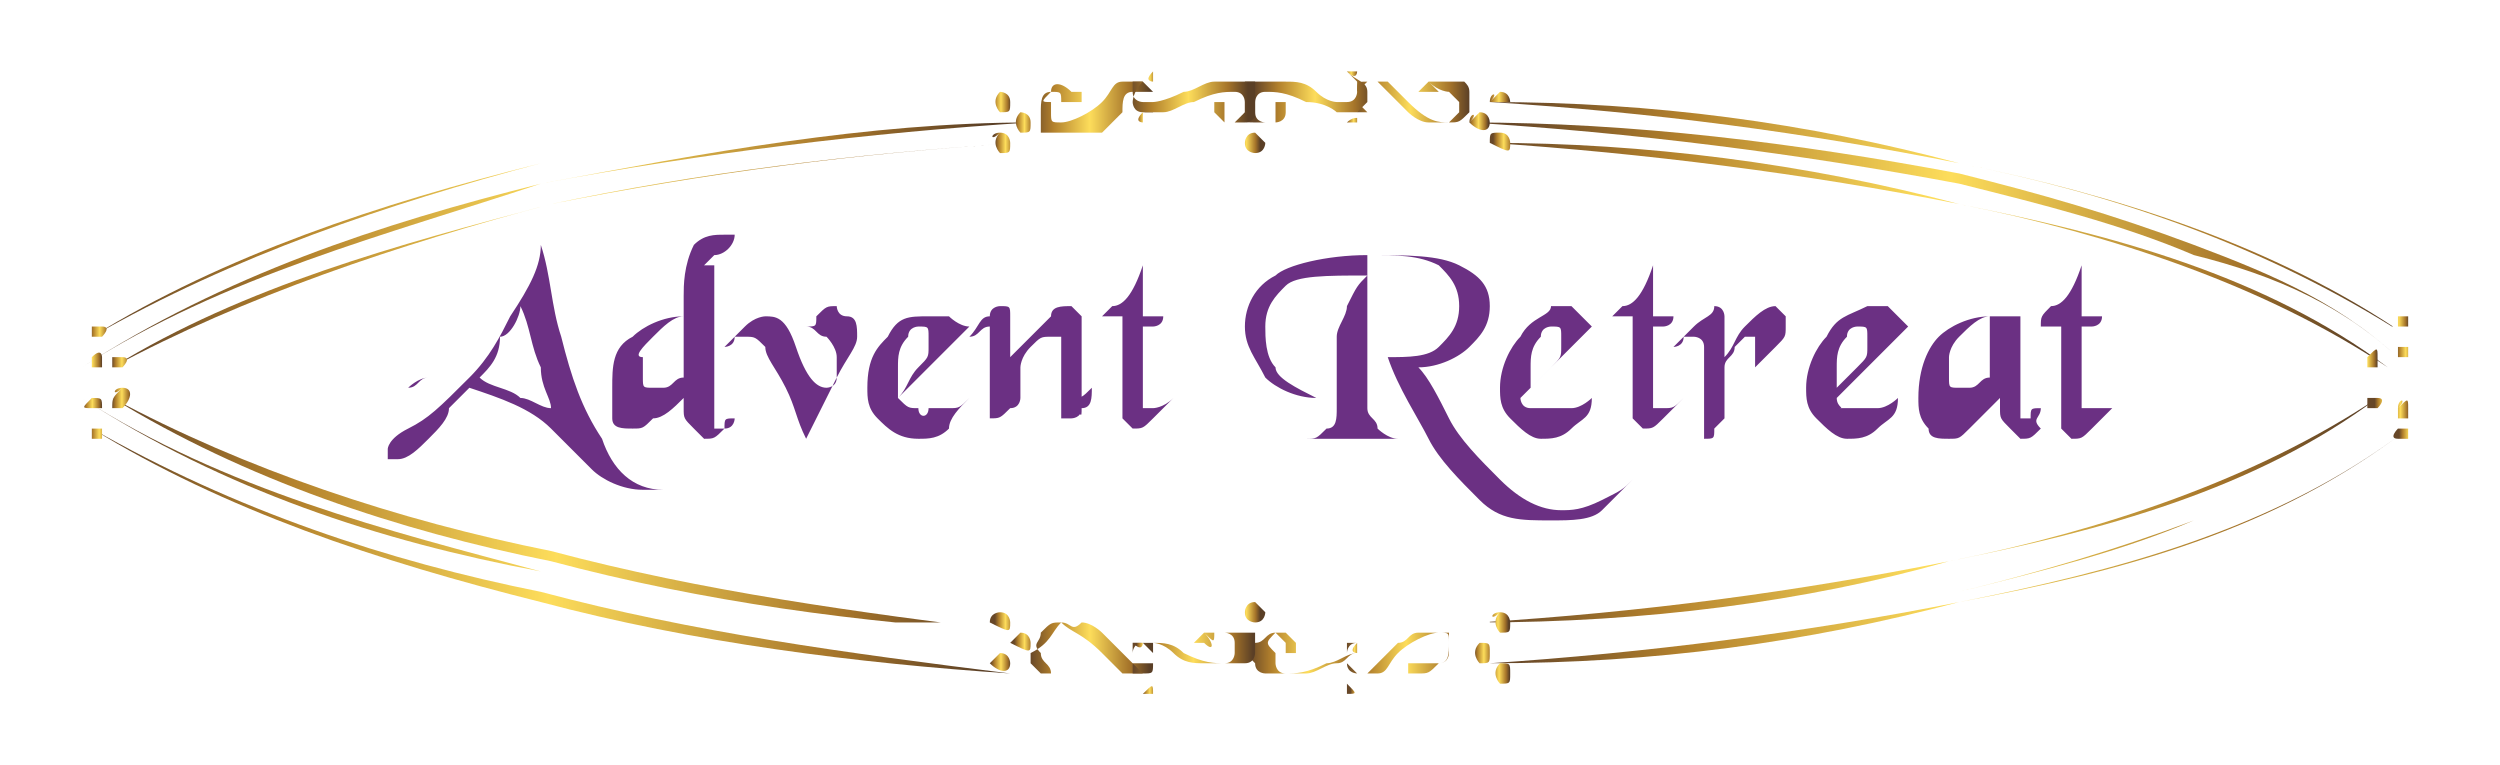 <?xml version="1.0" encoding="utf-8"?>
<!-- Generator: Adobe Illustrator 21.1.0, SVG Export Plug-In . SVG Version: 6.00 Build 0)  -->
<!DOCTYPE svg PUBLIC "-//W3C//DTD SVG 1.1//EN" "http://www.w3.org/Graphics/SVG/1.1/DTD/svg11.dtd">
<svg version="1.1" id="Layer_1" xmlns="http://www.w3.org/2000/svg" xmlns:xlink="http://www.w3.org/1999/xlink" x="0px" y="0px"
	 viewBox="0 0 24.5 7.5" style="enable-background:new 0 0 24.5 7.5;" xml:space="preserve">
<style type="text/css">
	.st0{clip-path:url(#SVGID_2_);fill:url(#SVGID_3_);}
	.st1{clip-path:url(#SVGID_5_);fill:url(#SVGID_6_);}
	.st2{clip-path:url(#SVGID_8_);fill:url(#SVGID_9_);}
	.st3{clip-path:url(#SVGID_11_);fill:url(#SVGID_12_);}
	.st4{clip-path:url(#SVGID_14_);fill:url(#SVGID_15_);}
	.st5{clip-path:url(#SVGID_17_);fill:url(#SVGID_18_);}
	.st6{clip-path:url(#SVGID_20_);fill:url(#SVGID_21_);}
	.st7{clip-path:url(#SVGID_23_);fill:url(#SVGID_24_);}
	.st8{clip-path:url(#SVGID_26_);fill:url(#SVGID_27_);}
	.st9{clip-path:url(#SVGID_29_);fill:url(#SVGID_30_);}
	.st10{clip-path:url(#SVGID_32_);fill:url(#SVGID_33_);}
	.st11{clip-path:url(#SVGID_35_);fill:url(#SVGID_36_);}
	.st12{clip-path:url(#SVGID_38_);fill:url(#SVGID_39_);}
	.st13{clip-path:url(#SVGID_41_);fill:url(#SVGID_42_);}
	.st14{clip-path:url(#SVGID_44_);fill:url(#SVGID_45_);}
	.st15{clip-path:url(#SVGID_47_);fill:url(#SVGID_48_);}
	.st16{clip-path:url(#SVGID_50_);fill:url(#SVGID_51_);}
	.st17{clip-path:url(#SVGID_53_);fill:url(#SVGID_54_);}
	.st18{clip-path:url(#SVGID_56_);fill:url(#SVGID_57_);}
	.st19{clip-path:url(#SVGID_59_);fill:url(#SVGID_60_);}
	.st20{clip-path:url(#SVGID_62_);fill:url(#SVGID_63_);}
	.st21{clip-path:url(#SVGID_65_);fill:url(#SVGID_66_);}
	.st22{clip-path:url(#SVGID_68_);fill:url(#SVGID_69_);}
	.st23{clip-path:url(#SVGID_71_);fill:url(#SVGID_72_);}
	.st24{clip-path:url(#SVGID_74_);fill:url(#SVGID_75_);}
	.st25{clip-path:url(#SVGID_77_);fill:url(#SVGID_78_);}
	.st26{clip-path:url(#SVGID_80_);fill:url(#SVGID_81_);}
	.st27{clip-path:url(#SVGID_83_);fill:url(#SVGID_84_);}
	.st28{clip-path:url(#SVGID_86_);fill:url(#SVGID_87_);}
	.st29{clip-path:url(#SVGID_89_);fill:url(#SVGID_90_);}
	.st30{clip-path:url(#SVGID_92_);fill:url(#SVGID_93_);}
	.st31{clip-path:url(#SVGID_95_);fill:url(#SVGID_96_);}
	.st32{clip-path:url(#SVGID_98_);fill:url(#SVGID_99_);}
	.st33{clip-path:url(#SVGID_101_);fill:url(#SVGID_102_);}
	.st34{clip-path:url(#SVGID_104_);fill:url(#SVGID_105_);}
	.st35{clip-path:url(#SVGID_107_);fill:url(#SVGID_108_);}
	.st36{clip-path:url(#SVGID_110_);fill:url(#SVGID_111_);}
	.st37{clip-path:url(#SVGID_113_);fill:url(#SVGID_114_);}
	.st38{clip-path:url(#SVGID_116_);fill:url(#SVGID_117_);}
	.st39{clip-path:url(#SVGID_119_);fill:url(#SVGID_120_);}
	.st40{clip-path:url(#SVGID_122_);fill:url(#SVGID_123_);}
	.st41{clip-path:url(#SVGID_125_);fill:url(#SVGID_126_);}
	.st42{clip-path:url(#SVGID_128_);fill:url(#SVGID_129_);}
	.st43{clip-path:url(#SVGID_131_);fill:url(#SVGID_132_);}
	.st44{clip-path:url(#SVGID_134_);fill:url(#SVGID_135_);}
	.st45{clip-path:url(#SVGID_137_);fill:url(#SVGID_138_);}
	.st46{clip-path:url(#SVGID_140_);fill:url(#SVGID_141_);}
	.st47{clip-path:url(#SVGID_143_);fill:url(#SVGID_144_);}
	.st48{clip-path:url(#SVGID_146_);fill:url(#SVGID_147_);}
	.st49{clip-path:url(#SVGID_149_);fill:url(#SVGID_150_);}
	.st50{clip-path:url(#SVGID_152_);fill:url(#SVGID_153_);}
	.st51{clip-path:url(#SVGID_155_);fill:url(#SVGID_156_);}
	.st52{clip-path:url(#SVGID_158_);fill:url(#SVGID_159_);}
	.st53{clip-path:url(#SVGID_161_);fill:url(#SVGID_162_);}
	.st54{clip-path:url(#SVGID_164_);fill:#6B3083;}
</style>
<g>
	<defs>
		<path id="SVGID_1_" d="M21.5,5.1c-0.8,0.3-1.5,0.5-2.3,0.7c-1.6,0.3-3.2,0.5-4.8,0.6l0,0c1.6-0.1,3.2-0.3,4.8-0.6
			C20,5.6,20.8,5.4,21.5,5.1C22.3,4.8,23,4.5,23.7,4l0,0C23,4.5,22.3,4.8,21.5,5.1"/>
	</defs>
	<clipPath id="SVGID_2_">
		<use xlink:href="#SVGID_1_"  style="overflow:visible;"/>
	</clipPath>
	
		<linearGradient id="SVGID_3_" gradientUnits="userSpaceOnUse" x1="-77.924" y1="56.459" x2="-77.884" y2="56.459" gradientTransform="matrix(231.193 0 0 -231.193 18029.94 13058.026)">
		<stop  offset="0" style="stop-color:#674728"/>
		<stop  offset="0.191" style="stop-color:#B2802C"/>
		<stop  offset="0.5" style="stop-color:#FDDD5B"/>
		<stop  offset="0.832" style="stop-color:#A5742A"/>
		<stop  offset="1" style="stop-color:#5A3F26"/>
	</linearGradient>
	<rect x="14.4" y="3.9" class="st0" width="9.2" height="2.4"/>
</g>
<g>
	<defs>
		<path id="SVGID_4_" d="M23.5,4c0,0-0.1,0.1,0,0.1c0,0,0.1,0,0.1,0c0,0,0,0,0-0.1v0c0,0,0,0,0,0C23.6,3.9,23.6,3.9,23.5,4
			C23.6,3.9,23.5,3.9,23.5,4"/>
	</defs>
	<clipPath id="SVGID_5_">
		<use xlink:href="#SVGID_4_"  style="overflow:visible;"/>
	</clipPath>
	
		<linearGradient id="SVGID_6_" gradientUnits="userSpaceOnUse" x1="-178.466" y1="49.33" x2="-178.426" y2="49.33" gradientTransform="matrix(4.784 0 0 -4.784 877.213 240.022)">
		<stop  offset="0" style="stop-color:#674728"/>
		<stop  offset="0.191" style="stop-color:#B2802C"/>
		<stop  offset="0.5" style="stop-color:#FDDD5B"/>
		<stop  offset="0.832" style="stop-color:#A5742A"/>
		<stop  offset="1" style="stop-color:#5A3F26"/>
	</linearGradient>
	<rect x="23.5" y="3.9" class="st1" width="0.2" height="0.2"/>
</g>
<g>
	<defs>
		<path id="SVGID_7_" d="M14.5,6.3C14.5,6.3,14.4,6.3,14.5,6.3c-0.1,0.1,0,0.2,0,0.2c0.1,0,0.1,0,0.1-0.1
			C14.6,6.3,14.6,6.3,14.5,6.3C14.5,6.3,14.5,6.3,14.5,6.3"/>
	</defs>
	<clipPath id="SVGID_8_">
		<use xlink:href="#SVGID_7_"  style="overflow:visible;"/>
	</clipPath>
	
		<linearGradient id="SVGID_9_" gradientUnits="userSpaceOnUse" x1="-131.775" y1="60.831" x2="-131.735" y2="60.831" gradientTransform="matrix(4.892 0 0 -4.892 659.09 303.943)">
		<stop  offset="0" style="stop-color:#674728"/>
		<stop  offset="0.191" style="stop-color:#B2802C"/>
		<stop  offset="0.5" style="stop-color:#FDDD5B"/>
		<stop  offset="0.832" style="stop-color:#A5742A"/>
		<stop  offset="1" style="stop-color:#5A3F26"/>
	</linearGradient>
	<rect x="14.4" y="6.3" class="st2" width="0.2" height="0.2"/>
</g>
<g>
	<defs>
		<path id="SVGID_10_" d="M19.2,5.9c-1.5,0.3-3.1,0.5-4.6,0.6l0,0C16.2,6.5,17.7,6.3,19.2,5.9c1.5-0.3,3.1-0.7,4.4-1.7l0,0
			C22.3,5.2,20.8,5.6,19.2,5.9"/>
	</defs>
	<clipPath id="SVGID_11_">
		<use xlink:href="#SVGID_10_"  style="overflow:visible;"/>
	</clipPath>
	
		<linearGradient id="SVGID_12_" gradientUnits="userSpaceOnUse" x1="-77.975" y1="56.484" x2="-77.935" y2="56.484" gradientTransform="matrix(225.5 0 0 -225.5 17597.934 12742.471)">
		<stop  offset="0" style="stop-color:#674728"/>
		<stop  offset="0.191" style="stop-color:#B2802C"/>
		<stop  offset="0.5" style="stop-color:#FDDD5B"/>
		<stop  offset="0.832" style="stop-color:#A5742A"/>
		<stop  offset="1" style="stop-color:#5A3F26"/>
	</linearGradient>
	<rect x="14.6" y="4.2" class="st3" width="9" height="2.3"/>
</g>
<g>
	<defs>
		<path id="SVGID_13_" d="M14.7,6.5C14.7,6.5,14.6,6.5,14.7,6.5c-0.1,0.1,0,0.2,0,0.2c0.1,0,0.1,0,0.1-0.1
			C14.8,6.5,14.8,6.5,14.7,6.5C14.7,6.5,14.7,6.5,14.7,6.5"/>
	</defs>
	<clipPath id="SVGID_14_">
		<use xlink:href="#SVGID_13_"  style="overflow:visible;"/>
	</clipPath>
	
		<linearGradient id="SVGID_15_" gradientUnits="userSpaceOnUse" x1="-130.635" y1="61.608" x2="-130.595" y2="61.608" gradientTransform="matrix(5.086 0 0 -5.086 679.003 319.87)">
		<stop  offset="0" style="stop-color:#674728"/>
		<stop  offset="0.191" style="stop-color:#B2802C"/>
		<stop  offset="0.5" style="stop-color:#FDDD5B"/>
		<stop  offset="0.832" style="stop-color:#A5742A"/>
		<stop  offset="1" style="stop-color:#5A3F26"/>
	</linearGradient>
	<rect x="14.6" y="6.5" class="st4" width="0.2" height="0.2"/>
</g>
<g>
	<defs>
		<path id="SVGID_16_" d="M23.5,4.2c0,0-0.1,0.1,0,0.1c0,0,0.1,0,0.1,0c0,0,0.1-0.1,0-0.1C23.6,4.2,23.6,4.2,23.5,4.2
			C23.5,4.2,23.5,4.2,23.5,4.2"/>
	</defs>
	<clipPath id="SVGID_17_">
		<use xlink:href="#SVGID_16_"  style="overflow:visible;"/>
	</clipPath>
	
		<linearGradient id="SVGID_18_" gradientUnits="userSpaceOnUse" x1="-176.481" y1="50.856" x2="-176.441" y2="50.856" gradientTransform="matrix(4.871 0 0 -4.871 883.148 252.06)">
		<stop  offset="0" style="stop-color:#674728"/>
		<stop  offset="0.191" style="stop-color:#B2802C"/>
		<stop  offset="0.5" style="stop-color:#FDDD5B"/>
		<stop  offset="0.832" style="stop-color:#A5742A"/>
		<stop  offset="1" style="stop-color:#5A3F26"/>
	</linearGradient>
	<rect x="23.4" y="4.2" class="st5" width="0.2" height="0.2"/>
</g>
<g>
	<defs>
		<path id="SVGID_19_" d="M19.1,5.5c-1.5,0.3-3,0.5-4.6,0.6l0,0C16.1,6.1,17.7,5.9,19.1,5.5c1.5-0.3,3-0.7,4.2-1.6l0,0
			C22.1,4.7,20.6,5.2,19.1,5.5"/>
	</defs>
	<clipPath id="SVGID_20_">
		<use xlink:href="#SVGID_19_"  style="overflow:visible;"/>
	</clipPath>
	
		<linearGradient id="SVGID_21_" gradientUnits="userSpaceOnUse" x1="-78.005" y1="56.442" x2="-77.965" y2="56.442" gradientTransform="matrix(219.696 0 0 -219.696 17151.856 12405.017)">
		<stop  offset="0" style="stop-color:#674728"/>
		<stop  offset="0.191" style="stop-color:#B2802C"/>
		<stop  offset="0.5" style="stop-color:#FDDD5B"/>
		<stop  offset="0.832" style="stop-color:#A5742A"/>
		<stop  offset="1" style="stop-color:#5A3F26"/>
	</linearGradient>
	<rect x="14.6" y="3.9" class="st6" width="8.8" height="2.3"/>
</g>
<g>
	<defs>
		<path id="SVGID_22_" d="M14.7,6C14.6,6,14.6,6.1,14.7,6c-0.1,0.1,0,0.2,0,0.2c0.1,0,0.1,0,0.1-0.1C14.8,6.1,14.8,6,14.7,6
			C14.7,6,14.7,6,14.7,6"/>
	</defs>
	<clipPath id="SVGID_23_">
		<use xlink:href="#SVGID_22_"  style="overflow:visible;"/>
	</clipPath>
	
		<linearGradient id="SVGID_24_" gradientUnits="userSpaceOnUse" x1="-129.299" y1="59.528" x2="-129.259" y2="59.528" gradientTransform="matrix(5.205 0 0 -5.205 687.582 315.958)">
		<stop  offset="0" style="stop-color:#674728"/>
		<stop  offset="0.191" style="stop-color:#B2802C"/>
		<stop  offset="0.5" style="stop-color:#FDDD5B"/>
		<stop  offset="0.832" style="stop-color:#A5742A"/>
		<stop  offset="1" style="stop-color:#5A3F26"/>
	</linearGradient>
	<rect x="14.6" y="6" class="st7" width="0.2" height="0.2"/>
</g>
<g>
	<defs>
		<path id="SVGID_25_" d="M23.2,3.9c0,0-0.1,0.1,0,0.1c0,0,0.1,0,0.1,0c0,0,0.1-0.1,0-0.1C23.3,3.9,23.3,3.9,23.2,3.9
			C23.3,3.9,23.3,3.9,23.2,3.9"/>
	</defs>
	<clipPath id="SVGID_26_">
		<use xlink:href="#SVGID_25_"  style="overflow:visible;"/>
	</clipPath>
	
		<linearGradient id="SVGID_27_" gradientUnits="userSpaceOnUse" x1="-177.868" y1="48.966" x2="-177.828" y2="48.966" gradientTransform="matrix(4.745 0 0 -4.745 867.26 236.342)">
		<stop  offset="0" style="stop-color:#674728"/>
		<stop  offset="0.191" style="stop-color:#B2802C"/>
		<stop  offset="0.5" style="stop-color:#FDDD5B"/>
		<stop  offset="0.832" style="stop-color:#A5742A"/>
		<stop  offset="1" style="stop-color:#5A3F26"/>
	</linearGradient>
	<rect x="23.2" y="3.9" class="st8" width="0.2" height="0.2"/>
</g>
<g>
	<defs>
		<path id="SVGID_28_" d="M0.8,3.9L0.8,3.9c1.4,0.9,2.9,1.4,4.5,1.7C6.9,6,8.5,6.2,10.1,6.3l0,0C8.5,6.2,6.9,6,5.3,5.6
			C3.8,5.2,2.2,4.8,0.8,3.9L0.8,3.9z"/>
	</defs>
	<clipPath id="SVGID_29_">
		<use xlink:href="#SVGID_28_"  style="overflow:visible;"/>
	</clipPath>
	
		<linearGradient id="SVGID_30_" gradientUnits="userSpaceOnUse" x1="-76.513" y1="56.455" x2="-76.474" y2="56.455" gradientTransform="matrix(231.799 0 0 -231.799 17736.547 13091.251)">
		<stop  offset="0" style="stop-color:#674728"/>
		<stop  offset="0.191" style="stop-color:#B2802C"/>
		<stop  offset="0.5" style="stop-color:#FDDD5B"/>
		<stop  offset="0.832" style="stop-color:#A5742A"/>
		<stop  offset="1" style="stop-color:#5A3F26"/>
	</linearGradient>
	<rect x="0.8" y="3.9" class="st9" width="9.3" height="2.5"/>
</g>
<g>
	<defs>
		<path id="SVGID_31_" d="M9.9,6.3C9.9,6.4,9.9,6.4,9.9,6.3c0.2,0.1,0.2,0.1,0.2,0c0,0,0-0.1-0.1-0.1C10,6.2,10,6.2,9.9,6.3
			C9.9,6.2,9.9,6.3,9.9,6.3"/>
	</defs>
	<clipPath id="SVGID_32_">
		<use xlink:href="#SVGID_31_"  style="overflow:visible;"/>
	</clipPath>
	
		<linearGradient id="SVGID_33_" gradientUnits="userSpaceOnUse" x1="-108.484" y1="60.573" x2="-108.444" y2="60.573" gradientTransform="matrix(5.059 0 0 -5.059 558.759 312.79)">
		<stop  offset="0" style="stop-color:#674728"/>
		<stop  offset="0.191" style="stop-color:#B2802C"/>
		<stop  offset="0.5" style="stop-color:#FDDD5B"/>
		<stop  offset="0.832" style="stop-color:#A5742A"/>
		<stop  offset="1" style="stop-color:#5A3F26"/>
	</linearGradient>
	<rect x="9.9" y="6.2" class="st10" width="0.2" height="0.2"/>
</g>
<g>
	<defs>
		<path id="SVGID_34_" d="M0.9,3.9C0.9,3.9,0.8,3.9,0.9,3.9C0.8,3.9,0.8,3.9,0.9,3.9L0.9,3.9C0.8,4,0.8,4,0.9,4c0,0,0,0,0,0h0
			c0,0,0,0,0.1,0c0,0,0,0,0,0v0C1,3.9,1,3.9,0.9,3.9C0.9,3.9,0.9,3.9,0.9,3.9L0.9,3.9z"/>
	</defs>
	<clipPath id="SVGID_35_">
		<use xlink:href="#SVGID_34_"  style="overflow:visible;"/>
	</clipPath>
	
		<linearGradient id="SVGID_36_" gradientUnits="userSpaceOnUse" x1="-64.661" y1="48.918" x2="-64.621" y2="48.918" gradientTransform="matrix(4.722 0 0 -4.722 306.14 234.953)">
		<stop  offset="0" style="stop-color:#674728"/>
		<stop  offset="0.191" style="stop-color:#B2802C"/>
		<stop  offset="0.5" style="stop-color:#FDDD5B"/>
		<stop  offset="0.832" style="stop-color:#A5742A"/>
		<stop  offset="1" style="stop-color:#5A3F26"/>
	</linearGradient>
	<rect x="0.8" y="3.9" class="st11" width="0.2" height="0.2"/>
</g>
<g>
	<defs>
		<path id="SVGID_37_" d="M0.9,4.2C2.2,5,3.7,5.5,5.3,5.9c1.5,0.4,3.1,0.6,4.6,0.7l0,0C8.3,6.4,6.8,6.2,5.3,5.8
			C3.8,5.5,2.3,5,0.9,4.2L0.9,4.2z"/>
	</defs>
	<clipPath id="SVGID_38_">
		<use xlink:href="#SVGID_37_"  style="overflow:visible;"/>
	</clipPath>
	
		<linearGradient id="SVGID_39_" gradientUnits="userSpaceOnUse" x1="-76.512" y1="56.479" x2="-76.472" y2="56.479" gradientTransform="matrix(225.437 0 0 -225.437 17249.459 12737.882)">
		<stop  offset="0" style="stop-color:#674728"/>
		<stop  offset="0.191" style="stop-color:#B2802C"/>
		<stop  offset="0.5" style="stop-color:#FDDD5B"/>
		<stop  offset="0.832" style="stop-color:#A5742A"/>
		<stop  offset="1" style="stop-color:#5A3F26"/>
	</linearGradient>
	<rect x="0.9" y="4.2" class="st12" width="9" height="2.4"/>
</g>
<g>
	<defs>
		<path id="SVGID_40_" d="M0.9,4.2c0,0,0,0.1,0,0.1c0.1,0,0.1,0,0.1,0c0,0,0-0.1,0-0.1C1,4.2,1,4.2,0.9,4.2C0.9,4.2,0.9,4.2,0.9,4.2
			"/>
	</defs>
	<clipPath id="SVGID_41_">
		<use xlink:href="#SVGID_40_"  style="overflow:visible;"/>
	</clipPath>
	
		<linearGradient id="SVGID_42_" gradientUnits="userSpaceOnUse" x1="-65.579" y1="50.697" x2="-65.539" y2="50.697" gradientTransform="matrix(5 0 0 -5 328.77 257.747)">
		<stop  offset="0" style="stop-color:#674728"/>
		<stop  offset="0.191" style="stop-color:#B2802C"/>
		<stop  offset="0.5" style="stop-color:#FDDD5B"/>
		<stop  offset="0.832" style="stop-color:#A5742A"/>
		<stop  offset="1" style="stop-color:#5A3F26"/>
	</linearGradient>
	<rect x="0.9" y="4.2" class="st13" width="0.2" height="0.2"/>
</g>
<g>
	<defs>
		<path id="SVGID_43_" d="M9.7,6.5C9.7,6.6,9.7,6.6,9.7,6.5c0.1,0.1,0.2,0.1,0.2,0c0,0,0-0.1-0.1-0.1C9.8,6.4,9.8,6.4,9.7,6.5
			C9.7,6.4,9.7,6.5,9.7,6.5"/>
	</defs>
	<clipPath id="SVGID_44_">
		<use xlink:href="#SVGID_43_"  style="overflow:visible;"/>
	</clipPath>
	
		<linearGradient id="SVGID_45_" gradientUnits="userSpaceOnUse" x1="-108.422" y1="61.652" x2="-108.382" y2="61.652" gradientTransform="matrix(4.918 0 0 -4.918 542.927 309.731)">
		<stop  offset="0" style="stop-color:#674728"/>
		<stop  offset="0.191" style="stop-color:#B2802C"/>
		<stop  offset="0.5" style="stop-color:#FDDD5B"/>
		<stop  offset="0.832" style="stop-color:#A5742A"/>
		<stop  offset="1" style="stop-color:#5A3F26"/>
	</linearGradient>
	<rect x="9.7" y="6.4" class="st14" width="0.2" height="0.2"/>
</g>
<g>
	<defs>
		<path id="SVGID_46_" d="M1.1,3.9c1.3,0.8,2.8,1.3,4.3,1.6c1.5,0.4,3,0.6,4.6,0.7l0,0C8.4,6,6.9,5.8,5.4,5.4
			C3.9,5.1,2.4,4.6,1.1,3.9L1.1,3.9z"/>
	</defs>
	<clipPath id="SVGID_47_">
		<use xlink:href="#SVGID_46_"  style="overflow:visible;"/>
	</clipPath>
	
		<linearGradient id="SVGID_48_" gradientUnits="userSpaceOnUse" x1="-76.531" y1="56.436" x2="-76.491" y2="56.436" gradientTransform="matrix(220.494 0 0 -220.494 16875.66 12448.806)">
		<stop  offset="0" style="stop-color:#674728"/>
		<stop  offset="0.191" style="stop-color:#B2802C"/>
		<stop  offset="0.5" style="stop-color:#FDDD5B"/>
		<stop  offset="0.832" style="stop-color:#A5742A"/>
		<stop  offset="1" style="stop-color:#5A3F26"/>
	</linearGradient>
	<rect x="1.1" y="3.8" class="st15" width="8.8" height="2.3"/>
</g>
<g>
	<defs>
		<path id="SVGID_49_" d="M1.2,3.8C1.1,3.8,1.1,3.8,1.2,3.8C1.1,3.8,1.1,3.9,1.2,3.8L1.2,3.8C1.1,3.9,1.1,3.9,1.1,4c0,0,0,0,0,0h0
			c0,0,0,0,0.1,0C1.3,3.9,1.3,3.8,1.2,3.8C1.2,3.8,1.2,3.8,1.2,3.8L1.2,3.8z"/>
	</defs>
	<clipPath id="SVGID_50_">
		<use xlink:href="#SVGID_49_"  style="overflow:visible;"/>
	</clipPath>
	
		<linearGradient id="SVGID_51_" gradientUnits="userSpaceOnUse" x1="-66.368" y1="48.735" x2="-66.328" y2="48.735" gradientTransform="matrix(4.858 0 0 -4.858 323.514 240.643)">
		<stop  offset="0" style="stop-color:#674728"/>
		<stop  offset="0.191" style="stop-color:#B2802C"/>
		<stop  offset="0.5" style="stop-color:#FDDD5B"/>
		<stop  offset="0.832" style="stop-color:#A5742A"/>
		<stop  offset="1" style="stop-color:#5A3F26"/>
	</linearGradient>
	<rect x="1.1" y="3.8" class="st16" width="0.2" height="0.2"/>
</g>
<g>
	<defs>
		<path id="SVGID_52_" d="M9.7,6.1C9.7,6.1,9.7,6.2,9.7,6.1c0.2,0.1,0.2,0.1,0.2,0c0,0,0-0.1-0.1-0.1c0,0,0,0,0,0
			C9.8,6,9.7,6,9.7,6.1"/>
	</defs>
	<clipPath id="SVGID_53_">
		<use xlink:href="#SVGID_52_"  style="overflow:visible;"/>
	</clipPath>
	
		<linearGradient id="SVGID_54_" gradientUnits="userSpaceOnUse" x1="-106.79" y1="59.408" x2="-106.75" y2="59.408" gradientTransform="matrix(5.199 0 0 -5.199 564.947 314.978)">
		<stop  offset="0" style="stop-color:#674728"/>
		<stop  offset="0.191" style="stop-color:#B2802C"/>
		<stop  offset="0.5" style="stop-color:#FDDD5B"/>
		<stop  offset="0.832" style="stop-color:#A5742A"/>
		<stop  offset="1" style="stop-color:#5A3F26"/>
	</linearGradient>
	<rect x="9.7" y="6" class="st17" width="0.2" height="0.2"/>
</g>
<g>
	<defs>
		<path id="SVGID_55_" d="M13.9,6.2c-0.1,0-0.1,0.1-0.2,0.1c0,0-0.1,0.1-0.2,0.2c-0.1,0.1-0.1,0.1-0.1,0.1c0,0-0.1,0-0.1,0
			c0,0-0.1,0-0.1-0.1c0,0,0-0.1,0-0.1c0,0,0-0.1,0.1-0.1c0,0,0,0,0,0c0,0,0,0,0,0c0,0,0,0-0.1,0c0,0,0,0.1,0,0.1c0,0,0,0.1,0,0.1
			c0,0,0.1,0.1,0.1,0.1c0.1,0,0.1,0,0.2,0c0.1,0,0.1-0.1,0.2-0.2c0.1-0.1,0.3-0.2,0.4-0.2c0.1,0,0.1,0,0.1,0.1c0,0,0,0.1,0,0.1
			c0,0,0,0.1-0.1,0.1c0,0-0.1,0-0.1,0c0,0,0,0,0,0c0,0,0,0-0.1,0c0,0,0,0-0.1,0c0,0,0,0,0,0c0,0,0,0,0,0.1c0,0,0,0,0.1,0
			c0.1,0,0.1,0,0.2-0.1c0.1,0,0.1-0.1,0.1-0.2c0-0.1,0-0.2,0-0.2c0-0.1-0.1-0.1-0.2-0.1c0,0,0,0-0.1,0C14,6.2,14,6.2,13.9,6.2"/>
	</defs>
	<clipPath id="SVGID_56_">
		<use xlink:href="#SVGID_55_"  style="overflow:visible;"/>
	</clipPath>
	
		<linearGradient id="SVGID_57_" gradientUnits="userSpaceOnUse" x1="-84.995" y1="57.287" x2="-84.954" y2="57.287" gradientTransform="matrix(29.136 0 0 -29.136 2489.599 1675.538)">
		<stop  offset="0" style="stop-color:#674728"/>
		<stop  offset="0.191" style="stop-color:#B2802C"/>
		<stop  offset="0.5" style="stop-color:#FDDD5B"/>
		<stop  offset="0.832" style="stop-color:#A5742A"/>
		<stop  offset="1" style="stop-color:#5A3F26"/>
	</linearGradient>
	<rect x="13.2" y="6.2" class="st18" width="1.2" height="0.5"/>
</g>
<g>
	<defs>
		<path id="SVGID_58_" d="M12.5,6.2c-0.1,0-0.1,0.1-0.2,0.1c-0.1,0.1-0.1,0.1,0,0.2c0,0.1,0.1,0.1,0.1,0.1c0.1,0,0.1,0,0.2,0
			c0.1,0,0.1,0,0.2,0c0.1,0,0.2-0.1,0.3-0.1c0.1,0,0.1-0.1,0.2-0.1c0,0,0.1,0,0.1,0c0,0,0.1,0,0.1,0.1c0,0,0,0.1,0,0.1
			c0,0-0.1,0.1-0.1,0.1c0,0,0,0,0,0c0,0,0,0,0,0c0,0,0,0,0.1,0c0,0,0.1-0.1,0.1-0.1c0,0,0-0.1,0-0.1c0,0,0-0.1-0.1-0.1
			c-0.1,0-0.1,0-0.2,0c-0.1,0-0.2,0.1-0.3,0.1c-0.2,0.1-0.3,0.1-0.4,0.1c-0.1,0-0.1-0.1-0.1-0.1c0,0,0-0.1,0-0.1
			C12.4,6.3,12.4,6.3,12.5,6.2C12.5,6.2,12.5,6.2,12.5,6.2c0.1,0.1,0.1,0.1,0.1,0.1c0,0,0,0.1,0,0.1c0,0,0,0,0.1,0c0,0,0,0,0,0
			c0,0,0,0,0-0.1c0,0,0,0-0.1-0.1c0,0-0.1,0-0.1,0C12.6,6.2,12.5,6.2,12.5,6.2"/>
	</defs>
	<clipPath id="SVGID_59_">
		<use xlink:href="#SVGID_58_"  style="overflow:visible;"/>
	</clipPath>
	
		<linearGradient id="SVGID_60_" gradientUnits="userSpaceOnUse" x1="-84.185" y1="57.329" x2="-84.145" y2="57.329" gradientTransform="matrix(29.257 0 0 -29.257 2475.233 1683.745)">
		<stop  offset="0" style="stop-color:#674728"/>
		<stop  offset="0.191" style="stop-color:#B2802C"/>
		<stop  offset="0.5" style="stop-color:#FDDD5B"/>
		<stop  offset="0.832" style="stop-color:#A5742A"/>
		<stop  offset="1" style="stop-color:#5A3F26"/>
	</linearGradient>
	<rect x="12.2" y="6.2" class="st19" width="1.2" height="0.6"/>
</g>
<g>
	<defs>
		<path id="SVGID_61_" d="M13.2,6.7C13.2,6.7,13.2,6.7,13.2,6.7c-0.1,0.1,0,0.1,0,0.1C13.3,6.8,13.3,6.8,13.2,6.7
			C13.3,6.7,13.3,6.7,13.2,6.7C13.2,6.7,13.2,6.7,13.2,6.7"/>
	</defs>
	<clipPath id="SVGID_62_">
		<use xlink:href="#SVGID_61_"  style="overflow:visible;"/>
	</clipPath>
	
		<linearGradient id="SVGID_63_" gradientUnits="userSpaceOnUse" x1="-143.695" y1="65.252" x2="-143.655" y2="65.252" gradientTransform="matrix(3.574 0 0 -3.574 526.798 240.002)">
		<stop  offset="0" style="stop-color:#674728"/>
		<stop  offset="0.191" style="stop-color:#B2802C"/>
		<stop  offset="0.5" style="stop-color:#FDDD5B"/>
		<stop  offset="0.832" style="stop-color:#A5742A"/>
		<stop  offset="1" style="stop-color:#5A3F26"/>
	</linearGradient>
	<rect x="13.2" y="6.7" class="st20" width="0.1" height="0.1"/>
</g>
<g>
	<defs>
		<path id="SVGID_64_" d="M13.3,6.3C13.3,6.3,13.2,6.3,13.3,6.3c-0.1,0.1,0,0.1,0,0.1C13.3,6.4,13.4,6.3,13.3,6.3
			C13.4,6.3,13.3,6.3,13.3,6.3C13.3,6.3,13.3,6.3,13.3,6.3"/>
	</defs>
	<clipPath id="SVGID_65_">
		<use xlink:href="#SVGID_64_"  style="overflow:visible;"/>
	</clipPath>
	
		<linearGradient id="SVGID_66_" gradientUnits="userSpaceOnUse" x1="-144.866" y1="62.303" x2="-144.826" y2="62.303" gradientTransform="matrix(3.538 0 0 -3.538 525.735 226.726)">
		<stop  offset="0" style="stop-color:#674728"/>
		<stop  offset="0.191" style="stop-color:#B2802C"/>
		<stop  offset="0.5" style="stop-color:#FDDD5B"/>
		<stop  offset="0.832" style="stop-color:#A5742A"/>
		<stop  offset="1" style="stop-color:#5A3F26"/>
	</linearGradient>
	<rect x="13.2" y="6.3" class="st21" width="0.1" height="0.1"/>
</g>
<g>
	<defs>
		<path id="SVGID_67_" d="M10.4,6.1c-0.1,0-0.1,0-0.2,0.1c0,0.1-0.1,0.1,0,0.2c0,0.1,0.1,0.1,0.1,0.2c0.1,0,0.1,0.1,0.2,0.1
			c0,0,0.1,0,0.1,0c0,0,0,0,0-0.1c0,0,0,0,0,0c0,0,0,0-0.1,0c0,0,0,0-0.1,0c0,0,0,0-0.1,0c0,0-0.1,0-0.1,0c0,0-0.1-0.1-0.1-0.1
			c0-0.1,0-0.1,0-0.1C10.3,6.3,10.3,6.2,10.4,6.1c0.1,0.1,0.2,0.1,0.4,0.3c0.1,0.1,0.2,0.2,0.2,0.2c0.1,0,0.1,0,0.2,0
			c0.1,0,0.1,0,0.1-0.1c0,0,0-0.1,0-0.1c0,0,0-0.1,0-0.1c0,0,0,0-0.1,0c0,0,0,0,0,0c0,0,0,0,0,0c0,0,0.1,0.1,0.1,0.1
			c0,0,0,0.1,0,0.1c0,0,0,0-0.1,0c0,0-0.1,0-0.1,0c0,0-0.1-0.1-0.1-0.1c-0.1-0.1-0.2-0.2-0.2-0.2c0,0-0.1-0.1-0.2-0.1
			C10.5,6.2,10.5,6.1,10.4,6.1C10.4,6.1,10.4,6.1,10.4,6.1"/>
	</defs>
	<clipPath id="SVGID_68_">
		<use xlink:href="#SVGID_67_"  style="overflow:visible;"/>
	</clipPath>
	
		<linearGradient id="SVGID_69_" gradientUnits="userSpaceOnUse" x1="-82.482" y1="57.278" x2="-82.442" y2="57.278" gradientTransform="matrix(29.116 0 0 -29.116 2411.646 1674.085)">
		<stop  offset="0" style="stop-color:#674728"/>
		<stop  offset="0.191" style="stop-color:#B2802C"/>
		<stop  offset="0.5" style="stop-color:#FDDD5B"/>
		<stop  offset="0.832" style="stop-color:#A5742A"/>
		<stop  offset="1" style="stop-color:#5A3F26"/>
	</linearGradient>
	<rect x="10.1" y="6.1" class="st22" width="1.2" height="0.5"/>
</g>
<g>
	<defs>
		<path id="SVGID_70_" d="M11.8,6.2C11.8,6.2,11.8,6.2,11.8,6.2c-0.1,0.1-0.1,0.1-0.1,0.1c0,0,0,0,0,0c0,0,0,0,0.1,0
			C11.9,6.4,11.9,6.3,11.8,6.2c0.1,0.1,0.1,0.1,0.1,0c0,0,0.1,0,0.1,0c0,0,0.1,0,0.1,0.1c0,0.1,0,0.1,0,0.1c0,0,0,0.1-0.1,0.1
			c-0.1,0-0.2,0-0.4-0.1c-0.1-0.1-0.2-0.1-0.3-0.1c-0.1,0-0.1,0-0.2,0c0,0-0.1,0.1-0.1,0.1c0,0,0,0.1,0,0.1c0,0,0.1,0.1,0.1,0.1
			c0,0,0.1,0,0.1,0c0,0,0,0,0,0c0,0,0,0,0,0c0,0-0.1-0.1-0.1-0.1c0,0,0-0.1,0-0.1c0,0,0-0.1,0.1-0.1c0,0,0,0,0.1,0
			c0,0,0.1,0,0.2,0.1c0.1,0.1,0.2,0.1,0.3,0.1c0.1,0,0.1,0,0.2,0c0.1,0,0.1,0,0.2,0c0.1,0,0.1-0.1,0.1-0.1c0-0.1,0-0.1,0-0.2
			c0-0.1-0.1-0.1-0.2-0.1C12,6.2,11.9,6.2,11.8,6.2C11.9,6.2,11.8,6.2,11.8,6.2"/>
	</defs>
	<clipPath id="SVGID_71_">
		<use xlink:href="#SVGID_70_"  style="overflow:visible;"/>
	</clipPath>
	
		<linearGradient id="SVGID_72_" gradientUnits="userSpaceOnUse" x1="-83.216" y1="57.329" x2="-83.176" y2="57.329" gradientTransform="matrix(29.292 0 0 -29.292 2448.67 1685.771)">
		<stop  offset="0" style="stop-color:#674728"/>
		<stop  offset="0.191" style="stop-color:#B2802C"/>
		<stop  offset="0.5" style="stop-color:#FDDD5B"/>
		<stop  offset="0.832" style="stop-color:#A5742A"/>
		<stop  offset="1" style="stop-color:#5A3F26"/>
	</linearGradient>
	<rect x="11.1" y="6.2" class="st23" width="1.2" height="0.6"/>
</g>
<g>
	<defs>
		<path id="SVGID_73_" d="M11.2,6.8C11.2,6.8,11.2,6.8,11.2,6.8c0.1,0.1,0.1,0,0.1,0C11.3,6.7,11.3,6.7,11.2,6.8
			C11.3,6.7,11.3,6.7,11.2,6.8C11.2,6.7,11.2,6.7,11.2,6.8"/>
	</defs>
	<clipPath id="SVGID_74_">
		<use xlink:href="#SVGID_73_"  style="overflow:visible;"/>
	</clipPath>
	
		<linearGradient id="SVGID_75_" gradientUnits="userSpaceOnUse" x1="-130.294" y1="65.221" x2="-130.254" y2="65.221" gradientTransform="matrix(3.581 0 0 -3.581 477.782 240.322)">
		<stop  offset="0" style="stop-color:#674728"/>
		<stop  offset="0.191" style="stop-color:#B2802C"/>
		<stop  offset="0.5" style="stop-color:#FDDD5B"/>
		<stop  offset="0.832" style="stop-color:#A5742A"/>
		<stop  offset="1" style="stop-color:#5A3F26"/>
	</linearGradient>
	<rect x="11.2" y="6.7" class="st24" width="0.1" height="0.1"/>
</g>
<g>
	<defs>
		<path id="SVGID_76_" d="M11.1,6.3C11.1,6.3,11.2,6.4,11.1,6.3c0.1,0.1,0.1,0,0.1,0C11.3,6.3,11.2,6.3,11.1,6.3
			C11.2,6.3,11.2,6.3,11.1,6.3C11.2,6.3,11.1,6.3,11.1,6.3"/>
	</defs>
	<clipPath id="SVGID_77_">
		<use xlink:href="#SVGID_76_"  style="overflow:visible;"/>
	</clipPath>
	
		<linearGradient id="SVGID_78_" gradientUnits="userSpaceOnUse" x1="-130.526" y1="62.283" x2="-130.486" y2="62.283" gradientTransform="matrix(3.537 0 0 -3.537 472.804 226.615)">
		<stop  offset="0" style="stop-color:#674728"/>
		<stop  offset="0.191" style="stop-color:#B2802C"/>
		<stop  offset="0.5" style="stop-color:#FDDD5B"/>
		<stop  offset="0.832" style="stop-color:#A5742A"/>
		<stop  offset="1" style="stop-color:#5A3F26"/>
	</linearGradient>
	<rect x="11.1" y="6.3" class="st25" width="0.1" height="0.1"/>
</g>
<g>
	<defs>
		<path id="SVGID_79_" d="M12.3,5.9c-0.1,0-0.1,0.1-0.1,0.1c0,0.1,0.1,0.1,0.1,0.1c0.1,0,0.1-0.1,0.1-0.1C12.4,6,12.3,5.9,12.3,5.9
			C12.3,5.9,12.3,5.9,12.3,5.9"/>
	</defs>
	<clipPath id="SVGID_80_">
		<use xlink:href="#SVGID_79_"  style="overflow:visible;"/>
	</clipPath>
	
		<linearGradient id="SVGID_81_" gradientUnits="userSpaceOnUse" x1="-108.433" y1="58.639" x2="-108.393" y2="58.639" gradientTransform="matrix(6.758 0 0 -6.758 744.87 402.326)">
		<stop  offset="0" style="stop-color:#674728"/>
		<stop  offset="0.191" style="stop-color:#B2802C"/>
		<stop  offset="0.5" style="stop-color:#FDDD5B"/>
		<stop  offset="0.832" style="stop-color:#A5742A"/>
		<stop  offset="1" style="stop-color:#5A3F26"/>
	</linearGradient>
	<rect x="12.1" y="5.9" class="st26" width="0.3" height="0.2"/>
</g>
<g>
	<defs>
		<path id="SVGID_82_" d="M14.4,1.2c1.6,0.1,3.2,0.3,4.8,0.6c0.8,0.2,1.6,0.4,2.3,0.7C22.3,2.7,23,3,23.6,3.6l0,0
			C23,3,22.3,2.7,21.5,2.4c-0.8-0.3-1.5-0.5-2.3-0.7C17.6,1.4,16,1.2,14.4,1.2L14.4,1.2z"/>
	</defs>
	<clipPath id="SVGID_83_">
		<use xlink:href="#SVGID_82_"  style="overflow:visible;"/>
	</clipPath>
	
		<linearGradient id="SVGID_84_" gradientUnits="userSpaceOnUse" x1="-77.924" y1="56.813" x2="-77.884" y2="56.813" gradientTransform="matrix(231.193 0 0 231.193 18029.941 -13132.527)">
		<stop  offset="0" style="stop-color:#674728"/>
		<stop  offset="0.191" style="stop-color:#B2802C"/>
		<stop  offset="0.5" style="stop-color:#FDDD5B"/>
		<stop  offset="0.832" style="stop-color:#A5742A"/>
		<stop  offset="1" style="stop-color:#5A3F26"/>
	</linearGradient>
	<rect x="14.4" y="1.1" class="st27" width="9.2" height="2.4"/>
</g>
<g>
	<defs>
		<path id="SVGID_85_" d="M23.5,3.4c0,0,0,0.1,0,0.1c0,0,0.1,0,0.1,0c0,0,0,0,0,0v0c0,0,0,0,0-0.1C23.6,3.4,23.6,3.4,23.5,3.4
			C23.5,3.4,23.5,3.4,23.5,3.4"/>
	</defs>
	<clipPath id="SVGID_86_">
		<use xlink:href="#SVGID_85_"  style="overflow:visible;"/>
	</clipPath>
	
		<linearGradient id="SVGID_87_" gradientUnits="userSpaceOnUse" x1="-178.46" y1="66.473" x2="-178.42" y2="66.473" gradientTransform="matrix(4.784 0 0 4.784 877.236 -314.54)">
		<stop  offset="0" style="stop-color:#674728"/>
		<stop  offset="0.191" style="stop-color:#B2802C"/>
		<stop  offset="0.5" style="stop-color:#FDDD5B"/>
		<stop  offset="0.832" style="stop-color:#A5742A"/>
		<stop  offset="1" style="stop-color:#5A3F26"/>
	</linearGradient>
	<rect x="23.5" y="3.4" class="st28" width="0.2" height="0.2"/>
</g>
<g>
	<defs>
		<path id="SVGID_88_" d="M14.4,1.2C14.4,1.2,14.5,1.2,14.4,1.2c0.1,0.1,0.2,0.1,0.2,0c0,0,0-0.1-0.1-0.1
			C14.5,1.1,14.5,1.1,14.4,1.2C14.5,1.1,14.4,1.1,14.4,1.2"/>
	</defs>
	<clipPath id="SVGID_89_">
		<use xlink:href="#SVGID_88_"  style="overflow:visible;"/>
	</clipPath>
	
		<linearGradient id="SVGID_90_" gradientUnits="userSpaceOnUse" x1="-131.768" y1="77.59" x2="-131.728" y2="77.59" gradientTransform="matrix(4.893 0 0 4.893 659.135 -378.478)">
		<stop  offset="0" style="stop-color:#674728"/>
		<stop  offset="0.191" style="stop-color:#B2802C"/>
		<stop  offset="0.5" style="stop-color:#FDDD5B"/>
		<stop  offset="0.832" style="stop-color:#A5742A"/>
		<stop  offset="1" style="stop-color:#5A3F26"/>
	</linearGradient>
	<rect x="14.4" y="1.1" class="st29" width="0.2" height="0.2"/>
</g>
<g>
	<defs>
		<path id="SVGID_91_" d="M14.6,1c1.6,0.1,3.1,0.3,4.6,0.6c1.5,0.3,3,0.8,4.4,1.7l0,0c-1.3-0.9-2.9-1.4-4.4-1.7
			C17.7,1.2,16.2,1,14.6,1L14.6,1z"/>
	</defs>
	<clipPath id="SVGID_92_">
		<use xlink:href="#SVGID_91_"  style="overflow:visible;"/>
	</clipPath>
	
		<linearGradient id="SVGID_93_" gradientUnits="userSpaceOnUse" x1="-77.975" y1="56.847" x2="-77.935" y2="56.847" gradientTransform="matrix(225.5 0 0 225.5 17597.935 -12816.973)">
		<stop  offset="0" style="stop-color:#674728"/>
		<stop  offset="0.191" style="stop-color:#B2802C"/>
		<stop  offset="0.5" style="stop-color:#FDDD5B"/>
		<stop  offset="0.832" style="stop-color:#A5742A"/>
		<stop  offset="1" style="stop-color:#5A3F26"/>
	</linearGradient>
	<rect x="14.6" y="0.9" class="st30" width="9" height="2.3"/>
</g>
<g>
	<defs>
		<path id="SVGID_94_" d="M14.6,1C14.6,1,14.7,1,14.6,1C14.8,1,14.8,1,14.8,1c0,0,0-0.1-0.1-0.1C14.7,0.9,14.7,0.9,14.6,1
			C14.7,0.9,14.6,0.9,14.6,1"/>
	</defs>
	<clipPath id="SVGID_95_">
		<use xlink:href="#SVGID_94_"  style="overflow:visible;"/>
	</clipPath>
	
		<linearGradient id="SVGID_96_" gradientUnits="userSpaceOnUse" x1="-130.636" y1="77.732" x2="-130.595" y2="77.732" gradientTransform="matrix(5.086 0 0 5.086 679.003 -394.371)">
		<stop  offset="0" style="stop-color:#674728"/>
		<stop  offset="0.191" style="stop-color:#B2802C"/>
		<stop  offset="0.5" style="stop-color:#FDDD5B"/>
		<stop  offset="0.832" style="stop-color:#A5742A"/>
		<stop  offset="1" style="stop-color:#5A3F26"/>
	</linearGradient>
	<rect x="14.6" y="0.9" class="st31" width="0.2" height="0.2"/>
</g>
<g>
	<defs>
		<path id="SVGID_97_" d="M23.5,3.1c0,0,0,0.1,0,0.1c0,0,0.1,0,0.1,0c0,0,0-0.1,0-0.1C23.6,3.1,23.5,3.1,23.5,3.1
			C23.5,3.1,23.5,3.1,23.5,3.1"/>
	</defs>
	<clipPath id="SVGID_98_">
		<use xlink:href="#SVGID_97_"  style="overflow:visible;"/>
	</clipPath>
	
		<linearGradient id="SVGID_99_" gradientUnits="userSpaceOnUse" x1="-176.472" y1="67.69" x2="-176.432" y2="67.69" gradientTransform="matrix(4.872 0 0 4.872 883.181 -326.586)">
		<stop  offset="0" style="stop-color:#674728"/>
		<stop  offset="0.191" style="stop-color:#B2802C"/>
		<stop  offset="0.5" style="stop-color:#FDDD5B"/>
		<stop  offset="0.832" style="stop-color:#A5742A"/>
		<stop  offset="1" style="stop-color:#5A3F26"/>
	</linearGradient>
	<rect x="23.4" y="3.1" class="st32" width="0.2" height="0.2"/>
</g>
<g>
	<defs>
		<path id="SVGID_100_" d="M14.6,1.4c1.5,0.1,3.1,0.3,4.6,0.6c1.5,0.3,3,0.8,4.2,1.6l0,0c-1.2-0.9-2.7-1.3-4.2-1.6
			C17.7,1.6,16.1,1.4,14.6,1.4L14.6,1.4z"/>
	</defs>
	<clipPath id="SVGID_101_">
		<use xlink:href="#SVGID_100_"  style="overflow:visible;"/>
	</clipPath>
	
		<linearGradient id="SVGID_102_" gradientUnits="userSpaceOnUse" x1="-78.005" y1="56.815" x2="-77.965" y2="56.815" gradientTransform="matrix(219.696 0 0 219.696 17151.906 -12479.555)">
		<stop  offset="0" style="stop-color:#674728"/>
		<stop  offset="0.191" style="stop-color:#B2802C"/>
		<stop  offset="0.5" style="stop-color:#FDDD5B"/>
		<stop  offset="0.832" style="stop-color:#A5742A"/>
		<stop  offset="1" style="stop-color:#5A3F26"/>
	</linearGradient>
	<rect x="14.6" y="1.4" class="st33" width="8.8" height="2.3"/>
</g>
<g>
	<defs>
		<path id="SVGID_103_" d="M14.6,1.4C14.6,1.4,14.6,1.5,14.6,1.4c0.2,0.1,0.2,0.1,0.2,0c0,0,0-0.1-0.1-0.1c0,0,0,0,0,0
			C14.6,1.3,14.6,1.3,14.6,1.4"/>
	</defs>
	<clipPath id="SVGID_104_">
		<use xlink:href="#SVGID_103_"  style="overflow:visible;"/>
	</clipPath>
	
		<linearGradient id="SVGID_105_" gradientUnits="userSpaceOnUse" x1="-129.305" y1="75.285" x2="-129.265" y2="75.285" gradientTransform="matrix(5.204 0 0 5.204 687.54 -390.428)">
		<stop  offset="0" style="stop-color:#674728"/>
		<stop  offset="0.191" style="stop-color:#B2802C"/>
		<stop  offset="0.5" style="stop-color:#FDDD5B"/>
		<stop  offset="0.832" style="stop-color:#A5742A"/>
		<stop  offset="1" style="stop-color:#5A3F26"/>
	</linearGradient>
	<rect x="14.6" y="1.3" class="st34" width="0.2" height="0.2"/>
</g>
<g>
	<defs>
		<path id="SVGID_106_" d="M23.2,3.5c0,0,0,0.1,0,0.1c0,0,0.1,0,0.1,0c0,0,0-0.1,0-0.1C23.3,3.4,23.3,3.4,23.2,3.5
			C23.2,3.4,23.2,3.5,23.2,3.5"/>
	</defs>
	<clipPath id="SVGID_107_">
		<use xlink:href="#SVGID_106_"  style="overflow:visible;"/>
	</clipPath>
	
		<linearGradient id="SVGID_108_" gradientUnits="userSpaceOnUse" x1="-177.866" y1="66.247" x2="-177.826" y2="66.247" gradientTransform="matrix(4.746 0 0 4.746 867.265 -310.847)">
		<stop  offset="0" style="stop-color:#674728"/>
		<stop  offset="0.191" style="stop-color:#B2802C"/>
		<stop  offset="0.5" style="stop-color:#FDDD5B"/>
		<stop  offset="0.832" style="stop-color:#A5742A"/>
		<stop  offset="1" style="stop-color:#5A3F26"/>
	</linearGradient>
	<rect x="23.2" y="3.4" class="st35" width="0.2" height="0.2"/>
</g>
<g>
	<defs>
		<path id="SVGID_109_" d="M5.3,1.8C3.7,2.2,2.2,2.7,0.8,3.6v0l0,0C2.2,2.7,3.8,2.3,5.3,1.8c1.6-0.3,3.2-0.5,4.8-0.6l0,0
			C8.5,1.2,6.9,1.5,5.3,1.8"/>
	</defs>
	<clipPath id="SVGID_110_">
		<use xlink:href="#SVGID_109_"  style="overflow:visible;"/>
	</clipPath>
	
		<linearGradient id="SVGID_111_" gradientUnits="userSpaceOnUse" x1="-76.513" y1="56.809" x2="-76.474" y2="56.809" gradientTransform="matrix(231.799 0 0 231.799 17736.549 -13165.753)">
		<stop  offset="0" style="stop-color:#674728"/>
		<stop  offset="0.191" style="stop-color:#B2802C"/>
		<stop  offset="0.5" style="stop-color:#FDDD5B"/>
		<stop  offset="0.832" style="stop-color:#A5742A"/>
		<stop  offset="1" style="stop-color:#5A3F26"/>
	</linearGradient>
	<rect x="0.8" y="1.2" class="st36" width="9.3" height="2.5"/>
</g>
<g>
	<defs>
		<path id="SVGID_112_" d="M10,1.1C9.9,1.1,9.9,1.1,10,1.1c-0.1,0.1,0,0.2,0,0.2c0.1,0,0.1,0,0.1-0.1C10.1,1.1,10,1.1,10,1.1
			C10,1.1,10,1.1,10,1.1"/>
	</defs>
	<clipPath id="SVGID_113_">
		<use xlink:href="#SVGID_112_"  style="overflow:visible;"/>
	</clipPath>
	
		<linearGradient id="SVGID_114_" gradientUnits="userSpaceOnUse" x1="-108.484" y1="76.781" x2="-108.444" y2="76.781" gradientTransform="matrix(5.059 0 0 5.059 558.759 -387.291)">
		<stop  offset="0" style="stop-color:#674728"/>
		<stop  offset="0.191" style="stop-color:#B2802C"/>
		<stop  offset="0.5" style="stop-color:#FDDD5B"/>
		<stop  offset="0.832" style="stop-color:#A5742A"/>
		<stop  offset="1" style="stop-color:#5A3F26"/>
	</linearGradient>
	<rect x="9.9" y="1.1" class="st37" width="0.2" height="0.2"/>
</g>
<g>
	<defs>
		<path id="SVGID_115_" d="M0.9,3.5C0.8,3.5,0.8,3.5,0.9,3.5L0.9,3.5c0,0.1,0,0.1,0,0.1c0,0,0.1,0,0.1,0c0,0,0,0,0-0.1v0
			c0,0,0,0,0,0C1,3.5,1,3.4,0.9,3.5C0.9,3.4,0.9,3.4,0.9,3.5"/>
	</defs>
	<clipPath id="SVGID_116_">
		<use xlink:href="#SVGID_115_"  style="overflow:visible;"/>
	</clipPath>
	
		<linearGradient id="SVGID_117_" gradientUnits="userSpaceOnUse" x1="-64.661" y1="66.285" x2="-64.621" y2="66.285" gradientTransform="matrix(4.722 0 0 4.722 306.14 -309.454)">
		<stop  offset="0" style="stop-color:#674728"/>
		<stop  offset="0.191" style="stop-color:#B2802C"/>
		<stop  offset="0.5" style="stop-color:#FDDD5B"/>
		<stop  offset="0.832" style="stop-color:#A5742A"/>
		<stop  offset="1" style="stop-color:#5A3F26"/>
	</linearGradient>
	<rect x="0.8" y="3.4" class="st38" width="0.2" height="0.2"/>
</g>
<g>
	<defs>
		<path id="SVGID_118_" d="M5.3,1.6C3.7,2,2.2,2.5,0.9,3.3l0,0C2.3,2.5,3.8,2,5.3,1.6C6.8,1.3,8.3,1.1,9.9,1l0,0
			C8.3,1.1,6.8,1.3,5.3,1.6"/>
	</defs>
	<clipPath id="SVGID_119_">
		<use xlink:href="#SVGID_118_"  style="overflow:visible;"/>
	</clipPath>
	
		<linearGradient id="SVGID_120_" gradientUnits="userSpaceOnUse" x1="-76.512" y1="56.843" x2="-76.472" y2="56.843" gradientTransform="matrix(225.437 0 0 225.437 17249.461 -12812.385)">
		<stop  offset="0" style="stop-color:#674728"/>
		<stop  offset="0.191" style="stop-color:#B2802C"/>
		<stop  offset="0.5" style="stop-color:#FDDD5B"/>
		<stop  offset="0.832" style="stop-color:#A5742A"/>
		<stop  offset="1" style="stop-color:#5A3F26"/>
	</linearGradient>
	<rect x="0.9" y="1" class="st39" width="9" height="2.4"/>
</g>
<g>
	<defs>
		<path id="SVGID_121_" d="M0.9,3.2c-0.1,0-0.1,0.1,0,0.1c0,0,0.1,0,0.1,0c0,0,0.1-0.1,0-0.1C1,3.2,1,3.2,0.9,3.2
			C1,3.2,0.9,3.2,0.9,3.2"/>
	</defs>
	<clipPath id="SVGID_122_">
		<use xlink:href="#SVGID_121_"  style="overflow:visible;"/>
	</clipPath>
	
		<linearGradient id="SVGID_123_" gradientUnits="userSpaceOnUse" x1="-65.579" y1="67.1" x2="-65.539" y2="67.1" gradientTransform="matrix(5 0 0 5 328.77 -332.248)">
		<stop  offset="0" style="stop-color:#674728"/>
		<stop  offset="0.191" style="stop-color:#B2802C"/>
		<stop  offset="0.5" style="stop-color:#FDDD5B"/>
		<stop  offset="0.832" style="stop-color:#A5742A"/>
		<stop  offset="1" style="stop-color:#5A3F26"/>
	</linearGradient>
	<rect x="0.9" y="3.2" class="st40" width="0.2" height="0.2"/>
</g>
<g>
	<defs>
		<path id="SVGID_124_" d="M9.8,0.9C9.7,0.9,9.7,0.9,9.8,0.9c-0.1,0.1,0,0.2,0,0.2c0.1,0,0.1,0,0.1-0.1C9.9,0.9,9.8,0.9,9.8,0.9
			C9.8,0.9,9.8,0.9,9.8,0.9"/>
	</defs>
	<clipPath id="SVGID_125_">
		<use xlink:href="#SVGID_124_"  style="overflow:visible;"/>
	</clipPath>
	
		<linearGradient id="SVGID_126_" gradientUnits="userSpaceOnUse" x1="-108.422" y1="78.325" x2="-108.382" y2="78.325" gradientTransform="matrix(4.918 0 0 4.918 542.927 -384.231)">
		<stop  offset="0" style="stop-color:#674728"/>
		<stop  offset="0.191" style="stop-color:#B2802C"/>
		<stop  offset="0.5" style="stop-color:#FDDD5B"/>
		<stop  offset="0.832" style="stop-color:#A5742A"/>
		<stop  offset="1" style="stop-color:#5A3F26"/>
	</linearGradient>
	<rect x="9.7" y="0.9" class="st41" width="0.2" height="0.2"/>
</g>
<g>
	<defs>
		<path id="SVGID_127_" d="M5.4,2c-1.5,0.4-3,0.8-4.3,1.6l0,0C2.4,2.9,3.9,2.4,5.4,2c1.5-0.3,3-0.5,4.6-0.6l0,0
			C8.4,1.5,6.8,1.7,5.4,2"/>
	</defs>
	<clipPath id="SVGID_128_">
		<use xlink:href="#SVGID_127_"  style="overflow:visible;"/>
	</clipPath>
	
		<linearGradient id="SVGID_129_" gradientUnits="userSpaceOnUse" x1="-76.531" y1="56.808" x2="-76.491" y2="56.808" gradientTransform="matrix(220.494 0 0 220.494 16875.66 -12523.307)">
		<stop  offset="0" style="stop-color:#674728"/>
		<stop  offset="0.191" style="stop-color:#B2802C"/>
		<stop  offset="0.5" style="stop-color:#FDDD5B"/>
		<stop  offset="0.832" style="stop-color:#A5742A"/>
		<stop  offset="1" style="stop-color:#5A3F26"/>
	</linearGradient>
	<rect x="1.1" y="1.4" class="st42" width="8.8" height="2.3"/>
</g>
<g>
	<defs>
		<path id="SVGID_130_" d="M1.1,3.5C1.1,3.6,1.1,3.6,1.1,3.5L1.1,3.5c-0.1,0.1,0,0.1,0,0.1c0,0,0.1,0,0.1,0c0,0,0.1-0.1,0-0.1
			C1.3,3.5,1.2,3.5,1.1,3.5C1.2,3.5,1.2,3.5,1.1,3.5"/>
	</defs>
	<clipPath id="SVGID_131_">
		<use xlink:href="#SVGID_130_"  style="overflow:visible;"/>
	</clipPath>
	
		<linearGradient id="SVGID_132_" gradientUnits="userSpaceOnUse" x1="-66.368" y1="65.615" x2="-66.328" y2="65.615" gradientTransform="matrix(4.858 0 0 4.858 323.514 -315.144)">
		<stop  offset="0" style="stop-color:#674728"/>
		<stop  offset="0.191" style="stop-color:#B2802C"/>
		<stop  offset="0.5" style="stop-color:#FDDD5B"/>
		<stop  offset="0.832" style="stop-color:#A5742A"/>
		<stop  offset="1" style="stop-color:#5A3F26"/>
	</linearGradient>
	<rect x="1.1" y="3.5" class="st43" width="0.2" height="0.2"/>
</g>
<g>
	<defs>
		<path id="SVGID_133_" d="M9.8,1.3C9.7,1.3,9.7,1.4,9.8,1.3c-0.1,0.1,0,0.2,0,0.2c0.1,0,0.1,0,0.1-0.1C9.9,1.4,9.9,1.3,9.8,1.3
			C9.8,1.3,9.8,1.3,9.8,1.3"/>
	</defs>
	<clipPath id="SVGID_134_">
		<use xlink:href="#SVGID_133_"  style="overflow:visible;"/>
	</clipPath>
	
		<linearGradient id="SVGID_135_" gradientUnits="userSpaceOnUse" x1="-106.79" y1="75.18" x2="-106.75" y2="75.18" gradientTransform="matrix(5.199 0 0 5.199 564.947 -389.478)">
		<stop  offset="0" style="stop-color:#674728"/>
		<stop  offset="0.191" style="stop-color:#B2802C"/>
		<stop  offset="0.5" style="stop-color:#FDDD5B"/>
		<stop  offset="0.832" style="stop-color:#A5742A"/>
		<stop  offset="1" style="stop-color:#5A3F26"/>
	</linearGradient>
	<rect x="9.7" y="1.3" class="st44" width="0.2" height="0.2"/>
</g>
<g>
	<defs>
		<path id="SVGID_136_" d="M14,0.8C14,0.8,14,0.8,14,0.8c-0.1,0.1-0.1,0.1-0.1,0.1c0,0,0,0,0,0c0,0,0,0,0.1,0c0,0,0,0,0.1,0
			C14.1,0.9,14.1,0.9,14,0.8c0.1,0.1,0.2,0.1,0.2,0.1c0,0,0.1,0.1,0.1,0.1c0,0.1,0,0.1,0,0.1c0,0-0.1,0.1-0.1,0.1
			c-0.1,0-0.2,0-0.4-0.2c-0.1-0.1-0.2-0.2-0.2-0.2c-0.1,0-0.1,0-0.2,0c-0.1,0-0.1,0-0.1,0.1c0,0,0,0.1,0,0.1c0,0,0,0.1,0,0.1
			c0,0,0,0,0.1,0c0,0,0,0,0,0c0,0,0,0,0,0c0,0-0.1-0.1-0.1-0.1c0,0,0-0.1,0-0.1c0,0,0,0,0.1-0.1c0,0,0.1,0,0.1,0
			c0,0,0.1,0.1,0.1,0.1c0.1,0.1,0.2,0.2,0.2,0.2c0,0,0.1,0.1,0.2,0.1c0.1,0,0.1,0,0.2,0c0.1,0,0.1,0,0.2-0.1c0-0.1,0.1-0.1,0-0.2
			c0-0.1-0.1-0.1-0.1-0.2C14.2,0.8,14.1,0.8,14,0.8C14.1,0.8,14.1,0.8,14,0.8"/>
	</defs>
	<clipPath id="SVGID_137_">
		<use xlink:href="#SVGID_136_"  style="overflow:visible;"/>
	</clipPath>
	
		<linearGradient id="SVGID_138_" gradientUnits="userSpaceOnUse" x1="-84.994" y1="60.101" x2="-84.954" y2="60.101" gradientTransform="matrix(29.136 0 0 29.136 2489.624 -1750.058)">
		<stop  offset="0" style="stop-color:#674728"/>
		<stop  offset="0.191" style="stop-color:#B2802C"/>
		<stop  offset="0.5" style="stop-color:#FDDD5B"/>
		<stop  offset="0.832" style="stop-color:#A5742A"/>
		<stop  offset="1" style="stop-color:#5A3F26"/>
	</linearGradient>
	<rect x="13.2" y="0.8" class="st45" width="1.2" height="0.5"/>
</g>
<g>
	<defs>
		<path id="SVGID_139_" d="M13.2,0.7C13.2,0.7,13.2,0.7,13.2,0.7C13.2,0.8,13.2,0.8,13.2,0.7c0.1,0.1,0.1,0.1,0.1,0.1
			c0,0,0,0.1,0,0.1c0,0,0,0.1-0.1,0.1c0,0,0,0-0.1,0c0,0-0.1,0-0.2-0.1c-0.1-0.1-0.2-0.1-0.3-0.1c-0.1,0-0.1,0-0.2,0
			c-0.1,0-0.1,0-0.2,0c-0.1,0-0.1,0.1-0.1,0.1c0,0.1,0,0.1,0,0.2c0,0.1,0.1,0.1,0.2,0.1c0.1,0,0.1,0,0.2,0c0,0,0.1,0,0.1-0.1
			c0,0,0,0,0-0.1c0,0,0,0,0,0c0,0,0,0-0.1,0c0,0,0,0,0,0.1c0,0,0,0,0,0.1c0,0-0.1,0-0.1,0c0,0-0.1,0-0.1-0.1c0-0.1,0-0.1,0-0.1
			c0,0,0-0.1,0.1-0.1c0.1,0,0.2,0,0.4,0.1C13,1,13.1,1.1,13.1,1.1c0.1,0,0.1,0,0.2,0c0,0,0.1-0.1,0.1-0.1c0,0,0-0.1,0-0.1
			C13.4,0.8,13.3,0.8,13.2,0.7C13.3,0.7,13.3,0.7,13.2,0.7C13.2,0.7,13.2,0.7,13.2,0.7"/>
	</defs>
	<clipPath id="SVGID_140_">
		<use xlink:href="#SVGID_139_"  style="overflow:visible;"/>
	</clipPath>
	
		<linearGradient id="SVGID_141_" gradientUnits="userSpaceOnUse" x1="-84.185" y1="60.132" x2="-84.145" y2="60.132" gradientTransform="matrix(29.256 0 0 29.256 2475.218 -1758.235)">
		<stop  offset="0" style="stop-color:#674728"/>
		<stop  offset="0.191" style="stop-color:#B2802C"/>
		<stop  offset="0.5" style="stop-color:#FDDD5B"/>
		<stop  offset="0.832" style="stop-color:#A5742A"/>
		<stop  offset="1" style="stop-color:#5A3F26"/>
	</linearGradient>
	<rect x="12.2" y="0.7" class="st46" width="1.2" height="0.6"/>
</g>
<g>
	<defs>
		<path id="SVGID_142_" d="M13.2,0.7C13.2,0.8,13.2,0.8,13.2,0.7c0.1,0.1,0.1,0,0.1,0C13.3,0.7,13.3,0.7,13.2,0.7
			C13.2,0.7,13.2,0.7,13.2,0.7C13.2,0.7,13.2,0.7,13.2,0.7"/>
	</defs>
	<clipPath id="SVGID_143_">
		<use xlink:href="#SVGID_142_"  style="overflow:visible;"/>
	</clipPath>
	
		<linearGradient id="SVGID_144_" gradientUnits="userSpaceOnUse" x1="-143.685" y1="88.188" x2="-143.645" y2="88.188" gradientTransform="matrix(3.575 0 0 3.575 526.841 -314.534)">
		<stop  offset="0" style="stop-color:#674728"/>
		<stop  offset="0.191" style="stop-color:#B2802C"/>
		<stop  offset="0.5" style="stop-color:#FDDD5B"/>
		<stop  offset="0.832" style="stop-color:#A5742A"/>
		<stop  offset="1" style="stop-color:#5A3F26"/>
	</linearGradient>
	<rect x="13.2" y="0.7" class="st47" width="0.1" height="0.1"/>
</g>
<g>
	<defs>
		<path id="SVGID_145_" d="M13.2,1.2C13.2,1.2,13.3,1.2,13.2,1.2c0.1,0.1,0.1,0,0.1,0C13.4,1.2,13.3,1.1,13.2,1.2
			C13.3,1.1,13.3,1.1,13.2,1.2C13.3,1.1,13.2,1.2,13.2,1.2"/>
	</defs>
	<clipPath id="SVGID_146_">
		<use xlink:href="#SVGID_145_"  style="overflow:visible;"/>
	</clipPath>
	
		<linearGradient id="SVGID_147_" gradientUnits="userSpaceOnUse" x1="-144.867" y1="85.482" x2="-144.827" y2="85.482" gradientTransform="matrix(3.538 0 0 3.538 525.731 -301.223)">
		<stop  offset="0" style="stop-color:#674728"/>
		<stop  offset="0.191" style="stop-color:#B2802C"/>
		<stop  offset="0.5" style="stop-color:#FDDD5B"/>
		<stop  offset="0.832" style="stop-color:#A5742A"/>
		<stop  offset="1" style="stop-color:#5A3F26"/>
	</linearGradient>
	<rect x="13.2" y="1.1" class="st48" width="0.1" height="0.1"/>
</g>
<g>
	<defs>
		<path id="SVGID_148_" d="M10.3,0.9c-0.1,0-0.1,0.1-0.1,0.2c0,0.1,0,0.2,0,0.2c0,0.1,0.1,0.1,0.2,0.1c0.1,0,0.1,0,0.2,0
			c0.1,0,0.1-0.1,0.2-0.1c0,0,0.1-0.1,0.2-0.2C11,1,11,0.9,11.1,0.9c0,0,0.1,0,0.1,0c0,0,0.1,0,0.1,0c0,0,0,0.1,0,0.1
			c0,0,0,0.1-0.1,0.1c0,0,0,0,0,0c0,0,0,0,0,0c0,0,0,0,0.1,0c0,0,0-0.1,0-0.1c0,0,0-0.1,0-0.1c0,0-0.1-0.1-0.1-0.1
			c-0.1,0-0.1,0-0.2,0c-0.1,0-0.1,0.1-0.2,0.2c-0.1,0.1-0.3,0.2-0.4,0.2c-0.1,0-0.1,0-0.1-0.1c0,0,0-0.1,0-0.1
			C10.2,1,10.2,1,10.3,0.9C10.3,0.9,10.3,0.9,10.3,0.9c0.1,0,0.1,0,0.1,0.1c0,0,0,0,0.1,0c0,0,0,0,0.1,0c0,0,0,0,0,0c0,0,0,0,0-0.1
			c0,0,0,0-0.1,0c0,0,0,0,0,0C10.4,0.8,10.3,0.8,10.3,0.9"/>
	</defs>
	<clipPath id="SVGID_149_">
		<use xlink:href="#SVGID_148_"  style="overflow:visible;"/>
	</clipPath>
	
		<linearGradient id="SVGID_150_" gradientUnits="userSpaceOnUse" x1="-82.482" y1="60.094" x2="-82.442" y2="60.094" gradientTransform="matrix(29.116 0 0 29.116 2411.646 -1748.586)">
		<stop  offset="0" style="stop-color:#674728"/>
		<stop  offset="0.191" style="stop-color:#B2802C"/>
		<stop  offset="0.5" style="stop-color:#FDDD5B"/>
		<stop  offset="0.832" style="stop-color:#A5742A"/>
		<stop  offset="1" style="stop-color:#5A3F26"/>
	</linearGradient>
	<rect x="10.1" y="0.8" class="st49" width="1.2" height="0.5"/>
</g>
<g>
	<defs>
		<path id="SVGID_151_" d="M11.2,0.8C11.2,0.8,11.1,0.8,11.2,0.8c-0.1,0.1-0.1,0.2-0.1,0.2c0,0,0,0.1,0.1,0.1c0.1,0,0.1,0,0.2,0
			c0.1,0,0.2-0.1,0.3-0.1c0.2-0.1,0.3-0.1,0.4-0.1c0.1,0,0.1,0.1,0.1,0.1c0,0,0,0.1,0,0.1c0,0-0.1,0.1-0.1,0.1c0,0-0.1,0-0.1,0
			c0,0,0,0,0-0.1c0,0,0-0.1,0-0.1c0,0,0,0-0.1,0c0,0,0,0,0,0c0,0,0,0,0,0.1c0,0,0,0,0.1,0.1c0.1,0,0.1,0,0.2,0
			c0.1,0,0.1-0.1,0.2-0.1c0.1-0.1,0.1-0.1,0-0.2c0-0.1-0.1-0.1-0.1-0.1c-0.1,0-0.1,0-0.2,0c-0.1,0-0.1,0-0.2,0
			c-0.1,0-0.2,0.1-0.3,0.1C11.4,1,11.3,1,11.3,1c0,0-0.1,0-0.1,0c0,0-0.1,0-0.1-0.1c0,0,0-0.1,0-0.1C11.2,0.8,11.2,0.8,11.2,0.8
			C11.3,0.8,11.3,0.8,11.2,0.8C11.3,0.7,11.3,0.7,11.2,0.8C11.3,0.7,11.3,0.7,11.2,0.8C11.2,0.7,11.2,0.7,11.2,0.8"/>
	</defs>
	<clipPath id="SVGID_152_">
		<use xlink:href="#SVGID_151_"  style="overflow:visible;"/>
	</clipPath>
	
		<linearGradient id="SVGID_153_" gradientUnits="userSpaceOnUse" x1="-83.216" y1="60.128" x2="-83.176" y2="60.128" gradientTransform="matrix(29.292 0 0 29.292 2448.62 -1760.235)">
		<stop  offset="0" style="stop-color:#674728"/>
		<stop  offset="0.191" style="stop-color:#B2802C"/>
		<stop  offset="0.5" style="stop-color:#FDDD5B"/>
		<stop  offset="0.832" style="stop-color:#A5742A"/>
		<stop  offset="1" style="stop-color:#5A3F26"/>
	</linearGradient>
	<rect x="11.1" y="0.7" class="st50" width="1.2" height="0.6"/>
</g>
<g>
	<defs>
		<path id="SVGID_154_" d="M11.3,0.7C11.2,0.7,11.2,0.7,11.3,0.7c-0.1,0.1,0,0.1,0,0.1C11.3,0.8,11.3,0.8,11.3,0.7
			C11.3,0.7,11.3,0.7,11.3,0.7C11.3,0.7,11.3,0.7,11.3,0.7"/>
	</defs>
	<clipPath id="SVGID_155_">
		<use xlink:href="#SVGID_154_"  style="overflow:visible;"/>
	</clipPath>
	
		<linearGradient id="SVGID_156_" gradientUnits="userSpaceOnUse" x1="-130.294" y1="88.119" x2="-130.254" y2="88.119" gradientTransform="matrix(3.581 0 0 3.581 477.783 -314.823)">
		<stop  offset="0" style="stop-color:#674728"/>
		<stop  offset="0.191" style="stop-color:#B2802C"/>
		<stop  offset="0.5" style="stop-color:#FDDD5B"/>
		<stop  offset="0.832" style="stop-color:#A5742A"/>
		<stop  offset="1" style="stop-color:#5A3F26"/>
	</linearGradient>
	<rect x="11.2" y="0.7" class="st51" width="0.1" height="0.1"/>
</g>
<g>
	<defs>
		<path id="SVGID_157_" d="M11.2,1.1C11.2,1.1,11.1,1.2,11.2,1.1c-0.1,0.1,0,0.1,0,0.1C11.2,1.2,11.3,1.2,11.2,1.1
			C11.3,1.2,11.2,1.1,11.2,1.1C11.2,1.1,11.2,1.1,11.2,1.1"/>
	</defs>
	<clipPath id="SVGID_158_">
		<use xlink:href="#SVGID_157_"  style="overflow:visible;"/>
	</clipPath>
	
		<linearGradient id="SVGID_159_" gradientUnits="userSpaceOnUse" x1="-130.526" y1="85.466" x2="-130.486" y2="85.466" gradientTransform="matrix(3.537 0 0 3.537 472.804 -301.115)">
		<stop  offset="0" style="stop-color:#674728"/>
		<stop  offset="0.191" style="stop-color:#B2802C"/>
		<stop  offset="0.5" style="stop-color:#FDDD5B"/>
		<stop  offset="0.832" style="stop-color:#A5742A"/>
		<stop  offset="1" style="stop-color:#5A3F26"/>
	</linearGradient>
	<rect x="11.1" y="1.1" class="st52" width="0.1" height="0.1"/>
</g>
<g>
	<defs>
		<path id="SVGID_160_" d="M12.3,1.3c-0.1,0-0.1,0.1-0.1,0.1c0,0.1,0.1,0.1,0.1,0.1c0.1,0,0.1-0.1,0.1-0.1
			C12.4,1.4,12.3,1.3,12.3,1.3C12.3,1.3,12.3,1.3,12.3,1.3"/>
	</defs>
	<clipPath id="SVGID_161_">
		<use xlink:href="#SVGID_160_"  style="overflow:visible;"/>
	</clipPath>
	
		<linearGradient id="SVGID_162_" gradientUnits="userSpaceOnUse" x1="-108.433" y1="70.773" x2="-108.393" y2="70.773" gradientTransform="matrix(6.758 0 0 6.758 744.87 -476.827)">
		<stop  offset="0" style="stop-color:#674728"/>
		<stop  offset="0.191" style="stop-color:#B2802C"/>
		<stop  offset="0.5" style="stop-color:#FDDD5B"/>
		<stop  offset="0.832" style="stop-color:#A5742A"/>
		<stop  offset="1" style="stop-color:#5A3F26"/>
	</linearGradient>
	<rect x="12.1" y="1.3" class="st53" width="0.3" height="0.2"/>
</g>
<g>
	<defs>
		<rect id="SVGID_163_" width="24.5" height="7.5"/>
	</defs>
	<clipPath id="SVGID_164_">
		<use xlink:href="#SVGID_163_"  style="overflow:visible;"/>
	</clipPath>
	<path class="st54" d="M20.4,2.6C20.3,2.9,20.2,3,20.1,3C20,3.1,20,3.1,20,3.2h0.2v0.8c0,0.1,0,0.2,0,0.2c0,0,0.1,0.1,0.1,0.1
		c0.1,0,0.1,0,0.2-0.1c0.1-0.1,0.1-0.1,0.2-0.2C20.6,4,20.6,4,20.5,4c0,0-0.1,0-0.1,0c0,0,0,0,0-0.1V3.2c0,0,0.1,0,0.1,0
		c0,0,0.1,0,0.1-0.1h-0.2V2.6z M19.2,3.3c0.1-0.1,0.2-0.2,0.3-0.2v0.6c-0.1,0-0.1,0.1-0.2,0.1c0,0-0.1,0-0.1,0c-0.1,0-0.1,0-0.1-0.1
		c0,0,0-0.1,0-0.2C19.1,3.5,19.1,3.4,19.2,3.3 M19.5,3.1c-0.2,0-0.4,0.1-0.5,0.2c-0.1,0.1-0.2,0.3-0.2,0.6c0,0.1,0,0.2,0.1,0.3
		c0,0.1,0.1,0.1,0.2,0.1c0.1,0,0.1,0,0.2-0.1c0.1-0.1,0.2-0.2,0.3-0.3V4c0,0.1,0,0.1,0.1,0.2c0,0,0.1,0.1,0.1,0.1
		c0.1,0,0.1,0,0.2-0.1C19.9,4.1,20,4.1,20,4c-0.1,0-0.1,0-0.1,0.1c0,0,0,0-0.1,0c0,0,0,0,0,0v-1H19.5z M18,3.7c0,0,0-0.1,0-0.1
		c0-0.1,0-0.2,0.1-0.3c0-0.1,0.1-0.1,0.1-0.1c0.1,0,0.1,0,0.1,0.1c0,0,0,0.1,0,0.1c0,0.1,0,0.1-0.1,0.2c-0.1,0.1-0.1,0.1-0.2,0.2
		C18,3.8,18,3.8,18,3.7 M17.9,3.3c-0.1,0.1-0.2,0.3-0.2,0.5c0,0.1,0,0.2,0.1,0.3c0.1,0.1,0.2,0.2,0.3,0.2c0.1,0,0.2,0,0.3-0.1
		c0.1-0.1,0.2-0.1,0.2-0.3c0,0-0.1,0.1-0.2,0.1c-0.1,0-0.1,0-0.2,0c-0.1,0-0.1,0-0.2,0C18.1,4,18,4,18,3.9l0.7-0.7
		c-0.1-0.1-0.1-0.1-0.2-0.2c0,0-0.1,0-0.2,0C18.1,3.1,18,3.1,17.9,3.3 M16.6,3.2c-0.1,0.1-0.1,0.1-0.2,0.2c0,0,0.1,0,0.1-0.1
		c0,0,0,0,0.1,0c0,0,0.1,0,0.1,0.1v0.9c0.1,0,0.1,0,0.1-0.1c0,0,0.1-0.1,0.1-0.1V3.6c0-0.1,0.1-0.1,0.1-0.2c0.1-0.1,0.1-0.1,0.1-0.1
		c0,0,0.1,0,0.1,0c0,0,0,0.1,0,0.1c0,0,0,0.1,0,0.1c0,0,0,0.1,0,0.1c0.1-0.1,0.1-0.1,0.2-0.2c0.1-0.1,0.1-0.1,0.1-0.2
		c0-0.1,0-0.1,0-0.1c0,0-0.1-0.1-0.1-0.1c-0.1,0-0.2,0.1-0.3,0.2c-0.1,0.1-0.1,0.2-0.2,0.3V3.4c0-0.1,0-0.2,0-0.3c0,0,0-0.1-0.1-0.1
		C16.8,3.1,16.7,3.1,16.6,3.2 M16.2,2.6C16.1,2.9,16,3,15.9,3c-0.1,0.1-0.1,0.1-0.1,0.1h0.2v0.8c0,0.1,0,0.2,0,0.2
		c0,0,0.1,0.1,0.1,0.1c0.1,0,0.1,0,0.2-0.1c0.1-0.1,0.1-0.1,0.2-0.2C16.4,4,16.4,4,16.3,4c0,0-0.1,0-0.1,0c0,0,0,0,0-0.1V3.2
		c0,0,0.1,0,0.1,0c0,0,0.1,0,0.1-0.1h-0.2V2.6z M15,3.7c0,0,0-0.1,0-0.1c0-0.1,0-0.2,0.1-0.3c0-0.1,0.1-0.1,0.1-0.1
		c0.1,0,0.1,0,0.1,0.1c0,0,0,0.1,0,0.1c0,0.1,0,0.1-0.1,0.2c-0.1,0.1-0.1,0.1-0.2,0.2C15,3.8,15,3.8,15,3.7 M14.9,3.3
		c-0.1,0.1-0.2,0.3-0.2,0.5c0,0.1,0,0.2,0.1,0.3c0.1,0.1,0.2,0.2,0.3,0.2c0.1,0,0.2,0,0.3-0.1c0.1-0.1,0.2-0.1,0.2-0.3
		c0,0-0.1,0.1-0.2,0.1c-0.1,0-0.1,0-0.2,0c-0.1,0-0.1,0-0.2,0c-0.1,0-0.1-0.1-0.1-0.1l0.7-0.7c-0.1-0.1-0.1-0.1-0.2-0.2
		c0,0-0.1,0-0.2,0C15.2,3.1,15,3.1,14.9,3.3 M14.3,2.6c-0.2-0.1-0.5-0.1-0.9-0.1v0l0,0c-0.4,0-0.8,0.1-0.9,0.2
		c-0.2,0.1-0.3,0.3-0.3,0.5c0,0.2,0.1,0.3,0.2,0.5c0.1,0.1,0.3,0.2,0.5,0.2c-0.2-0.1-0.4-0.2-0.4-0.3c-0.1-0.1-0.1-0.3-0.1-0.4
		c0-0.2,0.1-0.3,0.2-0.4c0.1-0.1,0.4-0.1,0.8-0.1c-0.1,0.1-0.1,0.1-0.2,0.3c0,0.1-0.1,0.2-0.1,0.3V4c0,0.1,0,0.2-0.1,0.2
		c-0.1,0.1-0.1,0.1-0.2,0.1h0.9c-0.1,0-0.2-0.1-0.2-0.1c0-0.1-0.1-0.1-0.1-0.2V2.5c0.3,0,0.5,0,0.7,0.1c0.1,0.1,0.2,0.2,0.2,0.4
		c0,0.2-0.1,0.3-0.2,0.4c-0.1,0.1-0.3,0.1-0.5,0.1c0.1,0.3,0.3,0.6,0.4,0.8c0.1,0.2,0.3,0.4,0.5,0.6c0.2,0.2,0.4,0.2,0.7,0.2
		c0.2,0,0.4,0,0.5-0.1c0.1-0.1,0.2-0.2,0.3-0.3c-0.1,0.1-0.1,0.1-0.3,0.2C15.5,5,15.4,5,15.3,5c-0.2,0-0.4-0.1-0.6-0.3
		c-0.2-0.2-0.4-0.4-0.5-0.6c-0.1-0.2-0.2-0.4-0.3-0.5c0.2,0,0.4-0.1,0.5-0.2c0.1-0.1,0.2-0.2,0.2-0.4C14.6,2.8,14.5,2.7,14.3,2.6
		 M11.2,2.6C11.1,2.9,11,3,10.9,3c-0.1,0.1-0.1,0.1-0.1,0.1h0.2v0.8c0,0.1,0,0.2,0,0.2c0,0,0.1,0.1,0.1,0.1c0.1,0,0.1,0,0.2-0.1
		c0.1-0.1,0.1-0.1,0.2-0.2C11.4,4,11.3,4,11.3,4c0,0-0.1,0-0.1,0c0,0,0,0,0-0.1V3.2c0,0,0.1,0,0.1,0c0,0,0.1,0,0.1-0.1h-0.2V2.6z
		 M10.6,4V3.9V3.7V3.5V3.4V3.3c0-0.1,0-0.2,0-0.2c0,0-0.1-0.1-0.1-0.1c-0.1,0-0.2,0-0.2,0.1C10.1,3.3,10,3.4,9.9,3.5V3.4
		c0-0.1,0-0.2,0-0.3c0-0.1,0-0.1-0.1-0.1c0,0-0.1,0-0.1,0.1c-0.1,0-0.1,0.1-0.2,0.2c0.1,0,0.1-0.1,0.2-0.1c0,0,0,0,0,0v0.9
		c0.1,0,0.1,0,0.2-0.1c0.1,0,0.1-0.1,0.1-0.1V3.6c0,0,0-0.1,0.1-0.2c0.1-0.1,0.1-0.1,0.2-0.1c0,0,0.1,0,0.1,0c0,0,0,0.1,0,0.1v0.6
		c0,0.1,0,0.1,0,0.1c0,0,0.1,0,0.1,0c0,0,0.1,0,0.1-0.1c0.1,0,0.1-0.1,0.1-0.2c-0.1,0.1-0.1,0.1-0.2,0.1C10.6,4.1,10.6,4.1,10.6,4
		L10.6,4z M8.8,3.7c0,0,0-0.1,0-0.1c0-0.1,0-0.2,0.1-0.3c0-0.1,0.1-0.1,0.1-0.1c0.1,0,0.1,0,0.1,0.1c0,0,0,0.1,0,0.1
		c0,0.1,0,0.1-0.1,0.2C8.9,3.7,8.9,3.8,8.8,3.9C8.8,3.8,8.8,3.8,8.8,3.7 M8.7,3.3C8.6,3.4,8.5,3.5,8.5,3.8c0,0.1,0,0.2,0.1,0.3
		C8.7,4.2,8.8,4.3,9,4.3c0.1,0,0.2,0,0.3-0.1C9.3,4.1,9.4,4,9.5,3.9C9.4,4,9.4,4,9.3,4c-0.1,0-0.1,0-0.2,0C9.1,4.1,9,4.1,9,4
		C8.9,4,8.9,4,8.8,3.9l0.7-0.7C9.4,3.2,9.3,3.1,9.3,3.1c0,0-0.1,0-0.2,0C8.9,3.1,8.8,3.1,8.7,3.3 M8,3.1C8,3.2,8,3.2,7.9,3.2
		c0.1,0,0.1,0.1,0.2,0.1c0,0,0.1,0.1,0.1,0.2c0,0.1,0,0.1,0,0.2c0,0.1-0.1,0.1-0.1,0.1C8,3.8,7.9,3.7,7.8,3.4S7.6,3.1,7.5,3.1
		c0,0-0.1,0-0.2,0.1C7.2,3.3,7.1,3.4,7.1,3.4c0,0,0.1,0,0.1-0.1c0.1,0,0.1,0,0.1,0c0.1,0,0.1,0,0.2,0.1c0,0.1,0.1,0.2,0.2,0.4
		C7.8,4,7.8,4.1,7.9,4.3C8,4.1,8.1,3.9,8.2,3.7c0.1-0.2,0.2-0.3,0.2-0.4c0-0.1,0-0.2-0.1-0.2C8.2,3.1,8.2,3,8.2,3C8.1,3,8.1,3,8,3.1
		 M6.4,3.3c0.1-0.1,0.2-0.2,0.3-0.2v0.6c-0.1,0-0.1,0.1-0.2,0.1c0,0-0.1,0-0.1,0c-0.1,0-0.1,0-0.1-0.1c0,0,0-0.1,0-0.2
		C6.2,3.5,6.3,3.4,6.4,3.3 M6.9,2.6c0,0,0,0,0.1-0.1c0.1,0,0.2-0.1,0.2-0.2H7.1c-0.1,0-0.2,0-0.3,0.1C6.7,2.6,6.7,2.8,6.7,2.9v0.2
		c-0.2,0-0.4,0.1-0.5,0.2C6,3.4,6,3.6,6,3.8C6,4,6,4.1,6,4.1c0,0.1,0.1,0.1,0.2,0.1c0.1,0,0.1,0,0.2-0.1C6.5,4.1,6.6,4,6.7,3.9V4
		c0,0.1,0,0.1,0.1,0.2c0,0,0.1,0.1,0.1,0.1c0.1,0,0.1,0,0.2-0.1c0.1,0,0.1-0.1,0.1-0.1c-0.1,0-0.1,0-0.1,0.1c0,0,0,0-0.1,0
		c0,0,0,0,0,0V2.6z M5.3,3.6c0,0.2,0.1,0.3,0.1,0.4C5.3,4,5.2,3.9,5.1,3.9C5,3.8,4.8,3.8,4.7,3.7c0.1-0.1,0.2-0.2,0.2-0.4
		C5,3.3,5.1,3.1,5.1,3C5.2,3.2,5.2,3.4,5.3,3.6 M5.9,4.3C5.7,4,5.6,3.7,5.5,3.3C5.4,3,5.4,2.7,5.3,2.4C5.3,2.6,5.2,2.8,5,3.1
		C4.9,3.3,4.8,3.5,4.6,3.7c-0.1,0-0.1,0-0.2,0c-0.1,0-0.1,0-0.2,0C4.1,3.7,4,3.8,4,3.8c0.1,0,0.1-0.1,0.2-0.1c0,0,0.1,0,0.2,0
		c0.1,0,0.1,0,0.2,0C4.3,4,4.2,4.1,4,4.2C3.8,4.3,3.8,4.4,3.8,4.4c0,0,0,0.1,0,0.1c0,0,0,0,0.1,0c0.1,0,0.2-0.1,0.3-0.2
		C4.3,4.2,4.4,4.1,4.4,4c0.1-0.1,0.2-0.2,0.2-0.2C4.9,3.9,5.2,4,5.4,4.2c0.1,0.1,0.3,0.3,0.4,0.4c0.1,0.1,0.3,0.2,0.5,0.2h0.2
		C6.2,4.8,6,4.6,5.9,4.3"/>
</g>
</svg>
